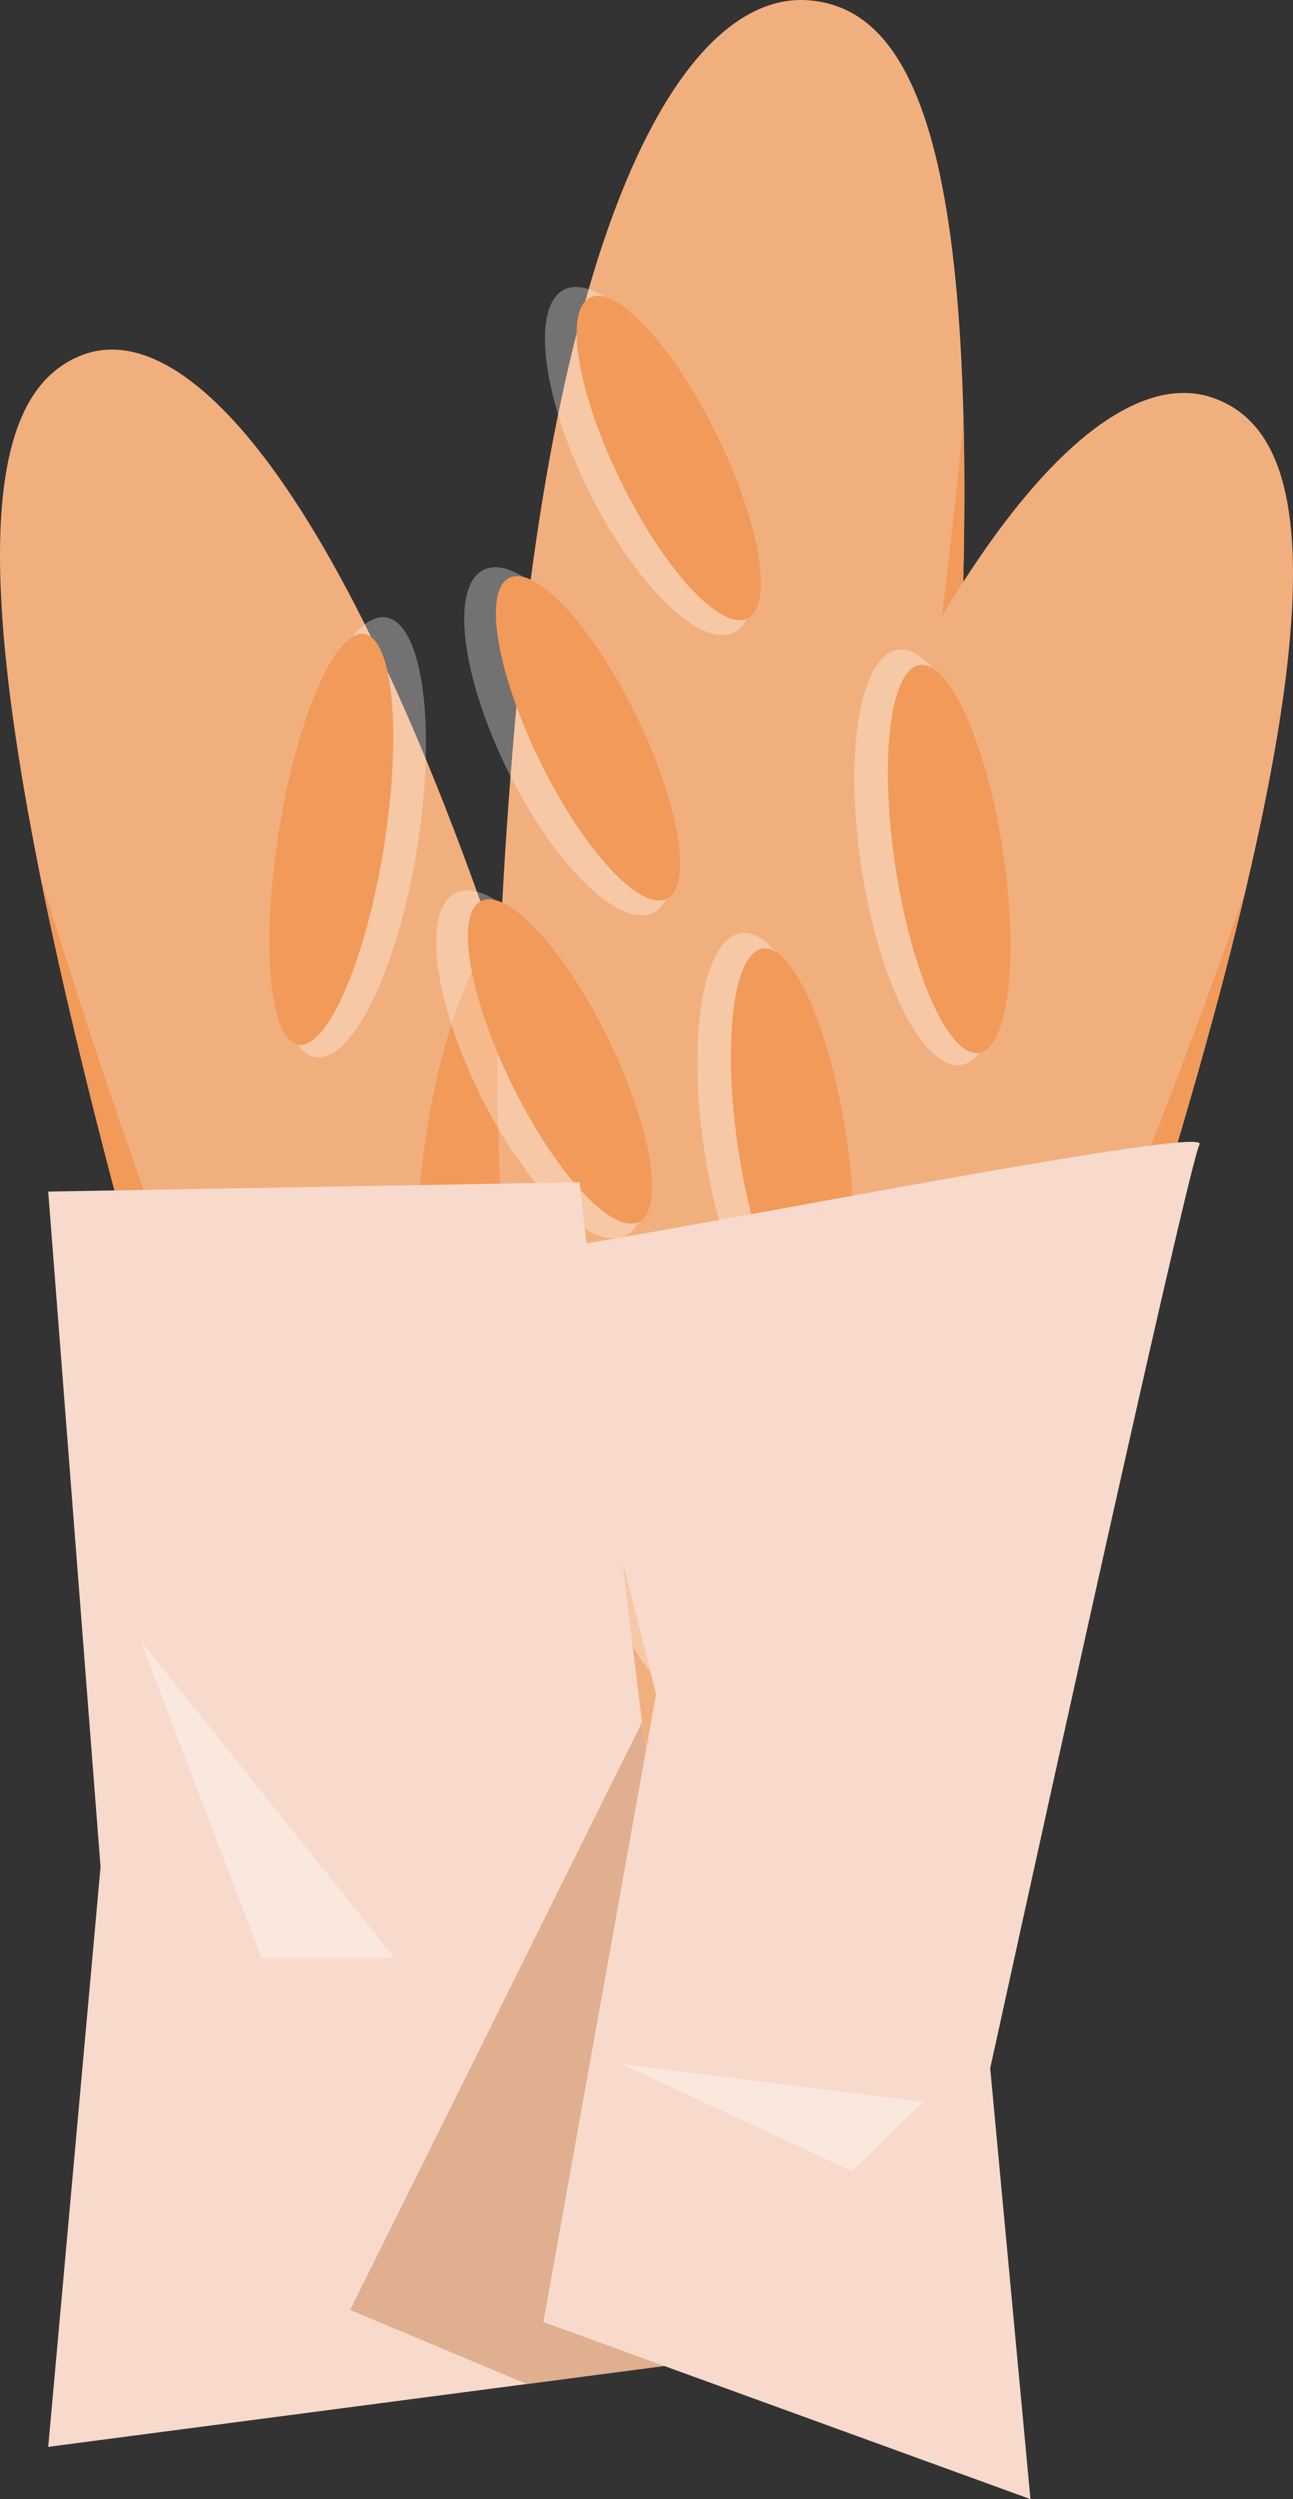   <svg xmlns="http://www.w3.org/2000/svg" viewBox="0 0 473.39 915.014">
   <rect x="0" y="0" width="473.39" height="915.014" fill="#333333" stroke="none"/>
   <g data-name="图层 2">
    <g data-name="图层 1">
     <path d="M224.356,754.017c-41.713,16.4-108.031-46.681-172.8-282.263C-14.366,231.948-11.892,146.5,29.821,130.1s107.146,61.51,172.8,282.264C274.922,655.5,266.069,737.619,224.356,754.017Z" style="fill:#f2af7e">
     </path>
     <g style="opacity:0.31">
      <ellipse cx="222.529" cy="547.863" rx="81.521" ry="24.603" transform="translate(-353.713 680.593) rotate(-80.865)" style="fill:#fff">
      </ellipse>
     </g>
     <ellipse cx="215.41" cy="548.607" rx="76.162" ry="19.447" transform="translate(-360.408 674.321) rotate(-80.878)" style="fill:#f29a59">
     </ellipse>
     <g style="opacity:0.31">
      <ellipse cx="182.678" cy="415.568" rx="81.521" ry="24.603" transform="translate(-256.621 529.955) rotate(-80.865)" style="fill:#fff">
      </ellipse>
     </g>
     <ellipse cx="175.558" cy="416.312" rx="76.162" ry="19.447" transform="translate(-263.321 523.652) rotate(-80.878)" style="fill:#f29a59">
     </ellipse>
     <g style="opacity:0.31">
      <ellipse cx="128.425" cy="306.556" rx="81.521" ry="24.603" transform="translate(-194.631 384.685) rotate(-80.865)" style="fill:#fff">
      </ellipse>
     </g>
     <ellipse cx="121.306" cy="307.3" rx="76.162" ry="19.447" transform="translate(-201.339 378.355) rotate(-80.878)" style="fill:#f29a59">
     </ellipse>
     <path d="M224.356,754.017c23.333-9.172,36.381-38.913,30.7-105.886-18.824,43.974-46.716,55.925-82.123,33.119C128.607,652.7,56.644,457.72,14.767,320.91c8.378,41.707,20.494,91.555,36.793,150.843C116.325,707.337,182.643,770.416,224.356,754.017Z" style="fill:#f29a59">
     </path>
     <path d="M241.2,559.665c44.678,3.5,96.179-64.242,108.36-273.445C361.963,73.268,340.807,3.608,296.129.11S204.07,76.333,187.769,273.554C169.816,490.768,196.525,556.167,241.2,559.665Z" style="fill:#f2af7e">
     </path>
     <g style="opacity:0.31">
      <ellipse cx="197.84" cy="389.725" rx="24.691" ry="70.043" transform="translate(-152.357 128.213) rotate(-26.335)" style="fill:#fff">
      </ellipse>
     </g>
     <ellipse cx="205.015" cy="388.633" rx="19.52" ry="65.429" transform="translate(-150.189 129.988) rotate(-26.127)" style="fill:#f29a59">
     </ellipse>
     <g style="opacity:0.31">
      <ellipse cx="208.11" cy="271.412" rx="24.691" ry="70.043" transform="translate(-98.805 120.49) rotate(-26.335)" style="fill:#fff">
      </ellipse>
     </g>
     <ellipse cx="215.285" cy="270.319" rx="19.52" ry="65.429" transform="translate(-97.039 122.422) rotate(-26.127)" style="fill:#f29a59">
     </ellipse>
     <g style="opacity:0.31">
      <ellipse cx="237.664" cy="168.794" rx="24.691" ry="70.043" transform="translate(-50.214 122.95) rotate(-26.335)" style="fill:#fff">
      </ellipse>
     </g>
     <ellipse cx="244.839" cy="167.701" rx="19.52" ry="65.429" transform="translate(-48.831 124.951) rotate(-26.127)" style="fill:#f29a59">
     </ellipse>
     <path d="M241.2,559.665c-24.991-1.956-44.359-23.286-53.434-79.712,28.174,31.65,58.265,34.8,88.143,7.572,37.4-34.084,65.569-211.626,76.844-334.137.885,36.3-.128,80.183-3.193,132.832C337.383,495.423,285.882,563.163,241.2,559.665Z" style="fill:#f29a59">
     </path>
     <path d="M233.746,738.422c42.262,15.014,111.167-45.469,181.8-269.155,71.905-227.7,71.023-308.513,28.761-323.528s-110.548,59.49-181.8,269.155C184.028,645.813,191.485,723.407,233.746,738.422Z" style="fill:#f2af7e">
     </path>
     <g style="opacity:0.31">
      <ellipse cx="239.577" cy="543.337" rx="25.186" ry="76.891" transform="translate(-79.229 42.363) rotate(-8.677)" style="fill:#fff">
      </ellipse>
     </g>
     <ellipse cx="246.829" cy="543.956" rx="19.908" ry="71.836" transform="matrix(0.989, -0.151, 0.151, 0.989, -79.239, 43.464)" style="fill:#f29a59">
     </ellipse>
     <g style="opacity:0.31">
      <ellipse cx="282.799" cy="417.681" rx="25.186" ry="76.891" transform="translate(-59.777 47.445) rotate(-8.677)" style="fill:#fff">
      </ellipse>
     </g>
     <ellipse cx="290.051" cy="418.3" rx="19.908" ry="71.836" transform="translate(-59.787 48.547) rotate(-8.677)" style="fill:#f29a59">
     </ellipse>
     <g style="opacity:0.31">
      <ellipse cx="340.271" cy="313.882" rx="25.186" ry="76.891" transform="translate(-43.459 54.928) rotate(-8.677)" style="fill:#fff">
      </ellipse>
     </g>
     <ellipse cx="347.524" cy="314.501" rx="19.908" ry="71.836" transform="translate(-43.47 56.029) rotate(-8.677)" style="fill:#f29a59">
     </ellipse>
     <path d="M233.746,738.422c-23.639-8.4-36.385-36.382-29.3-99.82,18.368,41.381,46.608,52.354,83.187,30.349,45.791-27.546,123-212.9,168.372-342.854-9.354,39.564-22.68,86.875-40.457,143.17C344.913,692.953,276.008,753.436,233.746,738.422Z" style="fill:#f29a59">
     </path>
     <path d="M17.654,436.27,36.813,683.539,17.654,895.875,253.466,864.9s-11.791-201.868-14.738-210S212.2,432.869,212.2,432.869Z" style="fill:#f7dacb">
     </path>
     <g style="opacity:0.39">
      <polygon points="51.552 600.899 95.766 716.848 144.403 716.848 51.552 600.899" style="fill:#fff">
      </polygon>
     </g>
     <path d="M238.728,654.907c-.565-1.556-1.885-10.655-3.651-24.343L128.191,845.744l64.635,27.124,60.64-7.964S241.675,663.036,238.728,654.907Z" style="fill:#e0af8f">
     </path>
     <path d="M198.934,457.092C203.356,459.6,443.59,410.818,439.168,419s-76.639,338.257-76.639,338.257l14.738,157.759L198.934,850.166,240.2,620.248Z" style="fill:#f7dacb">
     </path>
     <g style="opacity:0.39">
      <polygon points="227.761 755.778 311.87 794.894 337.941 769.555 227.761 755.778" style="fill:#fff">
      </polygon>
     </g>
    </g>
   </g>
  </svg>
